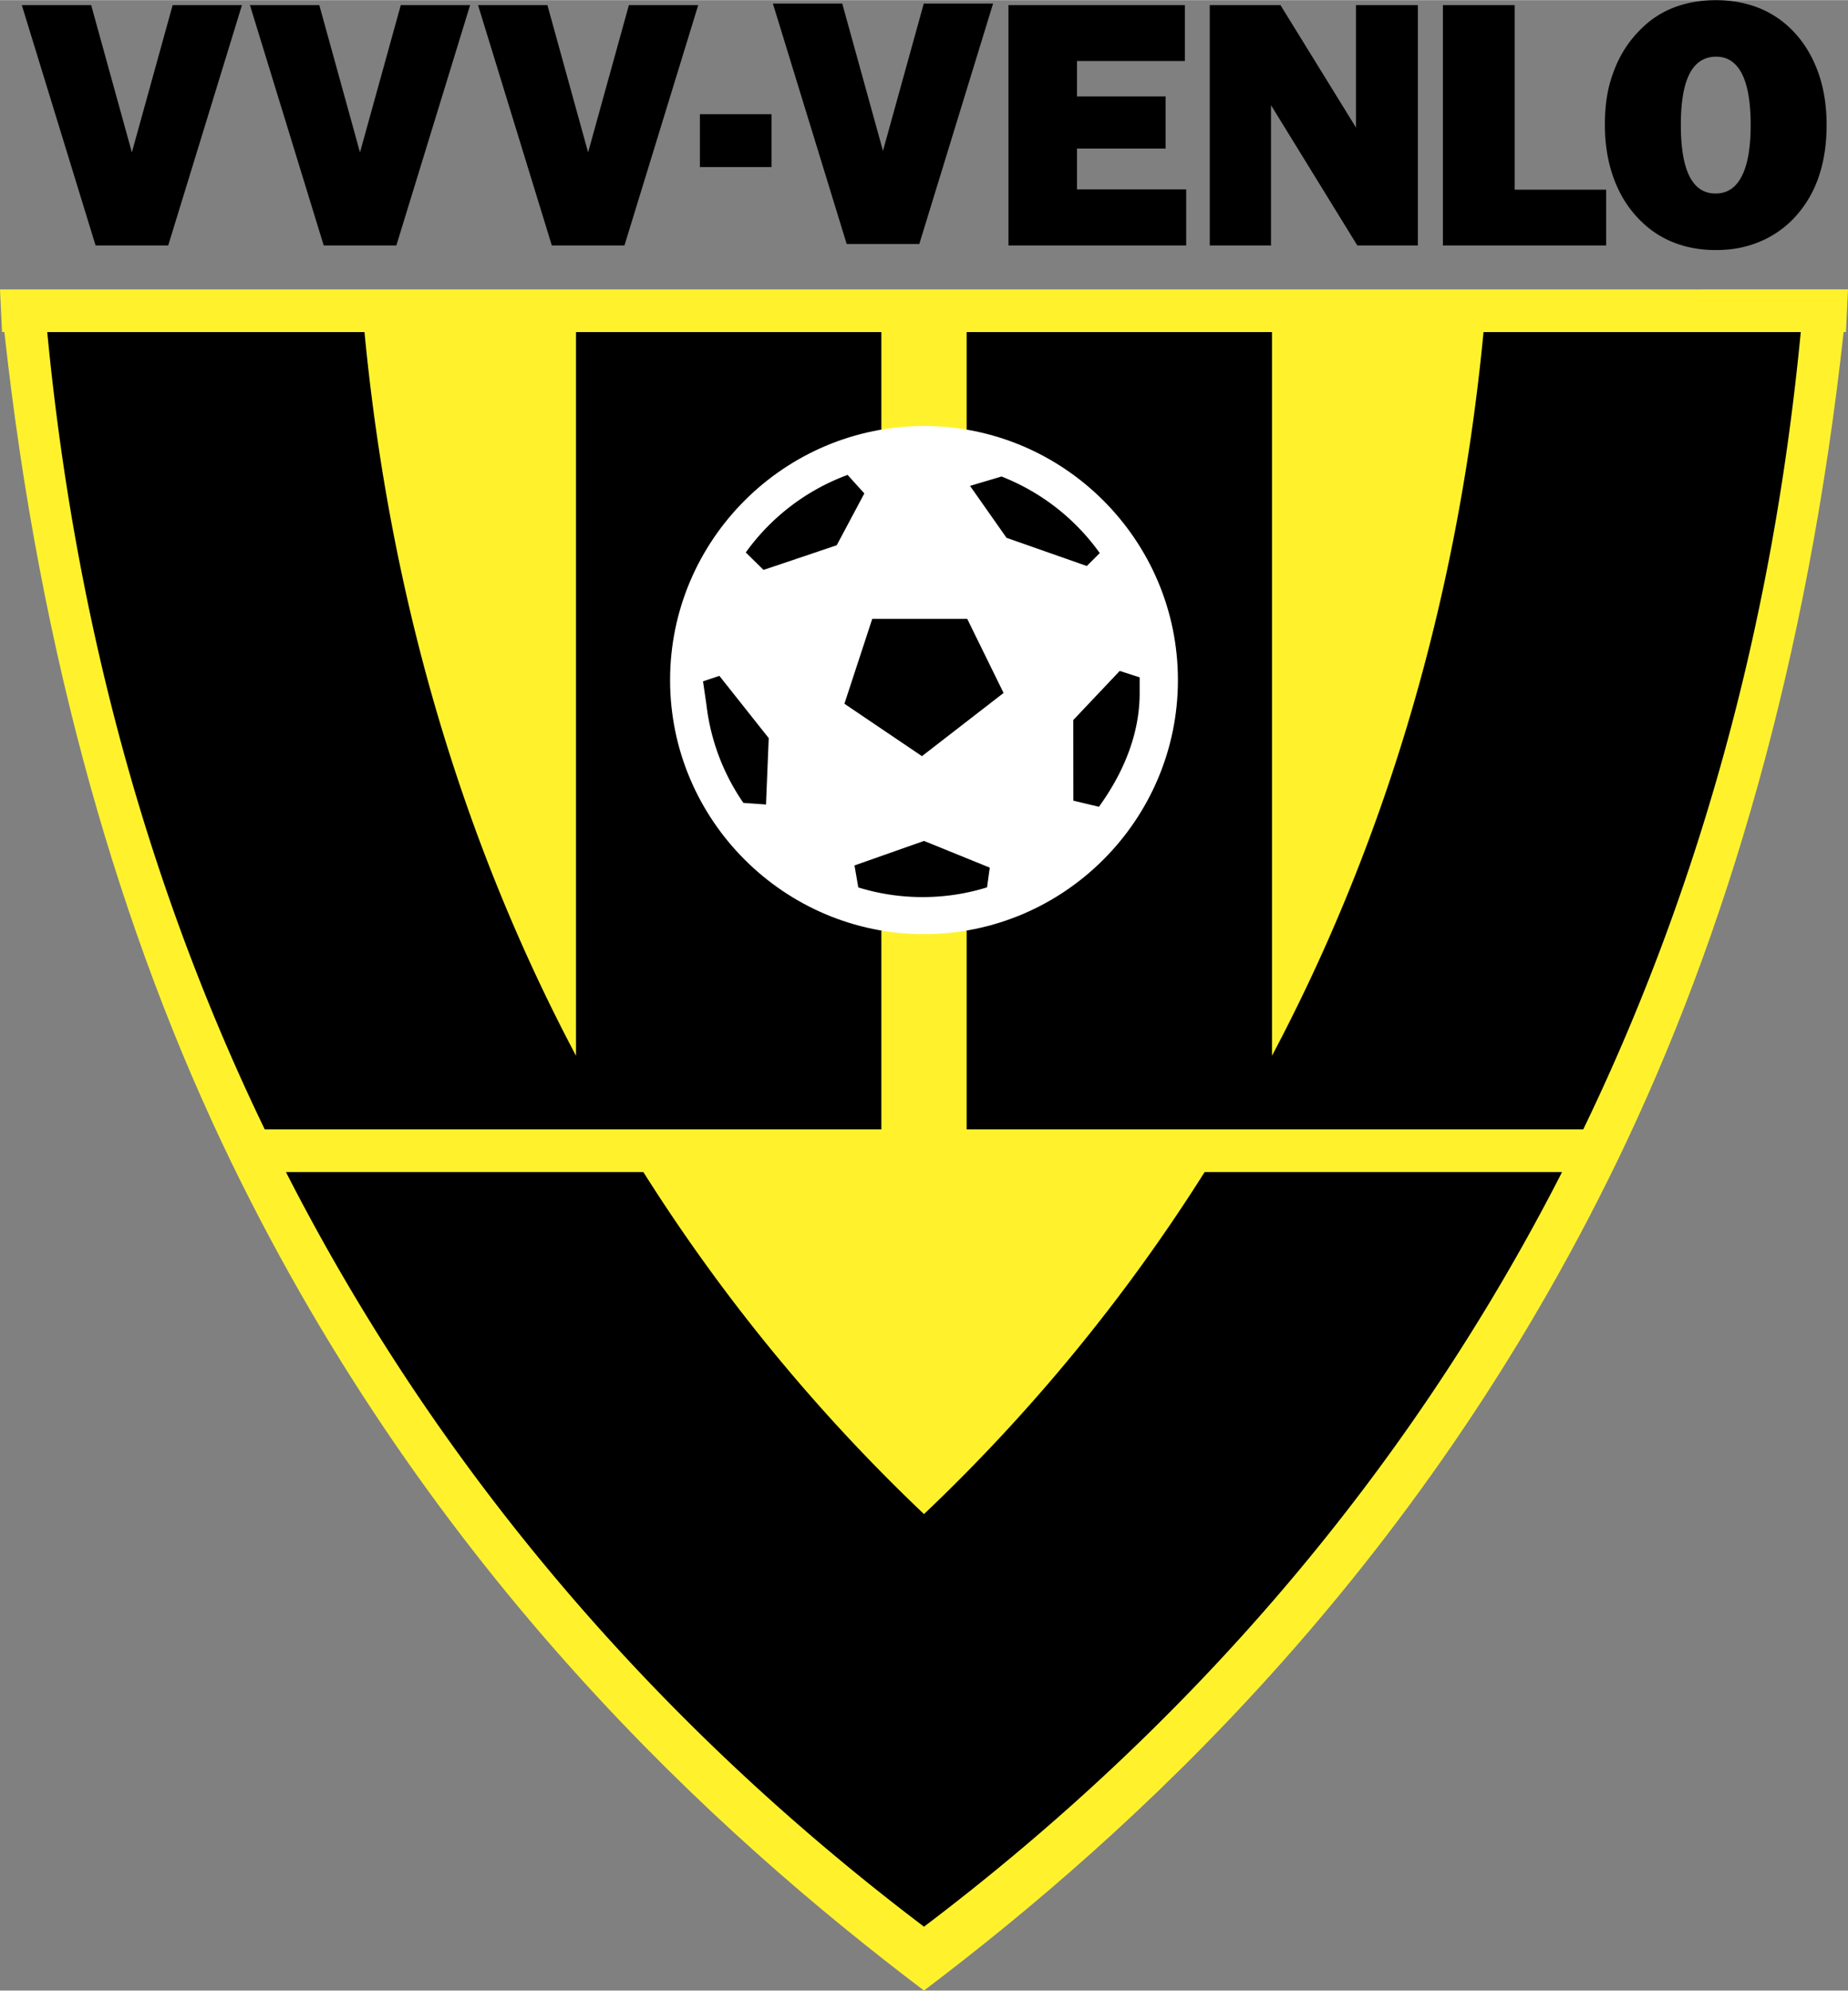 <svg xmlns="http://www.w3.org/2000/svg" width="2322" height="2500" viewBox="0 0 197.358 212.452"><rect x="0" y="0" width="197.358" height="212.452" fill="#808080" stroke="none"/><path d="M98.679 212.452v-.003c22.115-16.73 52.606-44.371 73.993-88.443 11.737-24.188 20.392-53.661 24.218-88.58h.251c.077-1.508.149-3.025.217-4.553-68.812 0-128.547.003-197.358.003.068 1.528.141 3.045.218 4.553h.25c3.826 34.918 12.481 64.392 24.218 88.579 21.387 44.074 51.878 71.714 73.993 88.444z" fill="#fff22d"/><path d="M98.679 161.593a190.444 190.444 0 0 1-29.972-36.508h-38.17c20.321 39.779 48.061 65.356 68.142 80.548 20.082-15.192 47.821-40.769 68.142-80.548h-38.17a190.437 190.437 0 0 1-29.972 36.508zM61.515 35.43h32.612v85.102H28.275C16.962 97.117 8.269 68.993 5.045 35.43h33.88c2.978 30.994 11.603 56.509 22.59 77.24V35.43zm74.329 0h-32.612v85.102h65.851c11.314-23.414 20.006-51.539 23.23-85.102h-33.879c-2.978 30.994-11.604 56.509-22.59 77.24V35.43zM17.962 26.188L25.842.523H18.44l-4.357 15.724L9.734.522H2.327l7.882 25.665h7.753v.001zm24.364 0L50.207.523h-7.403l-4.358 15.724L34.098.522h-7.407l7.882 25.665h7.753v.001zm24.361 0L74.568.523h-7.403l-4.358 15.724L58.459.522h-7.408l7.882 25.665h7.754v.001zm31.489-.16l7.88-25.665h-7.402l-4.357 15.724L89.948.363h-7.407l7.882 25.665h7.753zm85.077.645c-1.595 0-3.063-.254-4.404-.767a10.29 10.29 0 0 1-3.581-2.303c-1.27-1.23-2.229-2.718-2.886-4.471-.658-1.752-.987-3.69-.987-5.821 0-1.124.076-2.145.23-3.07.153-.929.405-1.845.757-2.746a12.088 12.088 0 0 1 2.917-4.462 9.965 9.965 0 0 1 3.54-2.275C180.177.254 181.646 0 183.253 0c1.584 0 3.048.254 4.391.758a10.309 10.309 0 0 1 3.58 2.275c1.243 1.207 2.193 2.682 2.855 4.424.666 1.748.994 3.699.994 5.854 0 2.178-.314 4.124-.949 5.84a11.911 11.911 0 0 1-2.869 4.452 10.748 10.748 0 0 1-3.562 2.275c-1.341.531-2.823.795-4.44.795zm-.036-6.034c1.234 0 2.166-.615 2.796-1.85.635-1.234.951-3.061.951-5.479 0-2.409-.311-4.221-.933-5.446-.621-1.221-1.535-1.831-2.742-1.831-1.266 0-2.216.602-2.842 1.803-.625 1.207-.941 3.028-.941 5.474 0 2.427.306 4.259.923 5.488.617 1.226 1.545 1.841 2.788 1.841zm-29.121 5.549V.522h7.668v19.706h9.764v5.959h-17.432v.001zm-24.899 0V.522h7.547l8.069 13.075-.002-13.075h6.611v25.665h-6.464l-9.222-14.981v14.981h-6.539v.001zm-21.497 0V.522h18.837V6.5h-11.52v3.777h9.461v5.562h-9.461v4.351h11.664v5.996H107.7v.002zm-32.954-8.375v-5.64h7.646v5.64h-7.646z"/><path d="M98.68 99.691c14.936 0 27.117-12.182 27.117-27.118 0-14.936-12.181-27.117-27.117-27.117-14.936 0-27.118 12.181-27.118 27.117 0 14.936 12.182 27.118 27.118 27.118z" fill="#fff"/><path d="M81.806 85.853l-2.415-.171a23.095 23.095 0 0 1-3.942-10.44l-.37-2.534 1.748-.584 5.269 6.643-.29 7.086zM114.619 76.842l4.961-5.246 2.129.684v1.702c0 4.518-1.855 8.667-4.349 12.115l-2.729-.654-.012-8.601zM103.595 51.844l3.363-.999a23.317 23.317 0 0 1 10.491 8.174l-1.385 1.378-8.573-3.011-3.896-5.542zM89.358 58.183l-7.818 2.631-1.894-1.863a23.295 23.295 0 0 1 10.874-8.277l1.787 1.977-2.949 5.532zM105.702 92.593l-.289 2.104a23.23 23.23 0 0 1-6.89 1.039c-2.388 0-4.692-.361-6.86-1.031l-.407-2.347 7.423-2.617 7.023 2.852zM90.18 75.098l2.972-9.059h10.143l3.883 7.909-8.717 6.744-8.281-5.594z"/></svg>